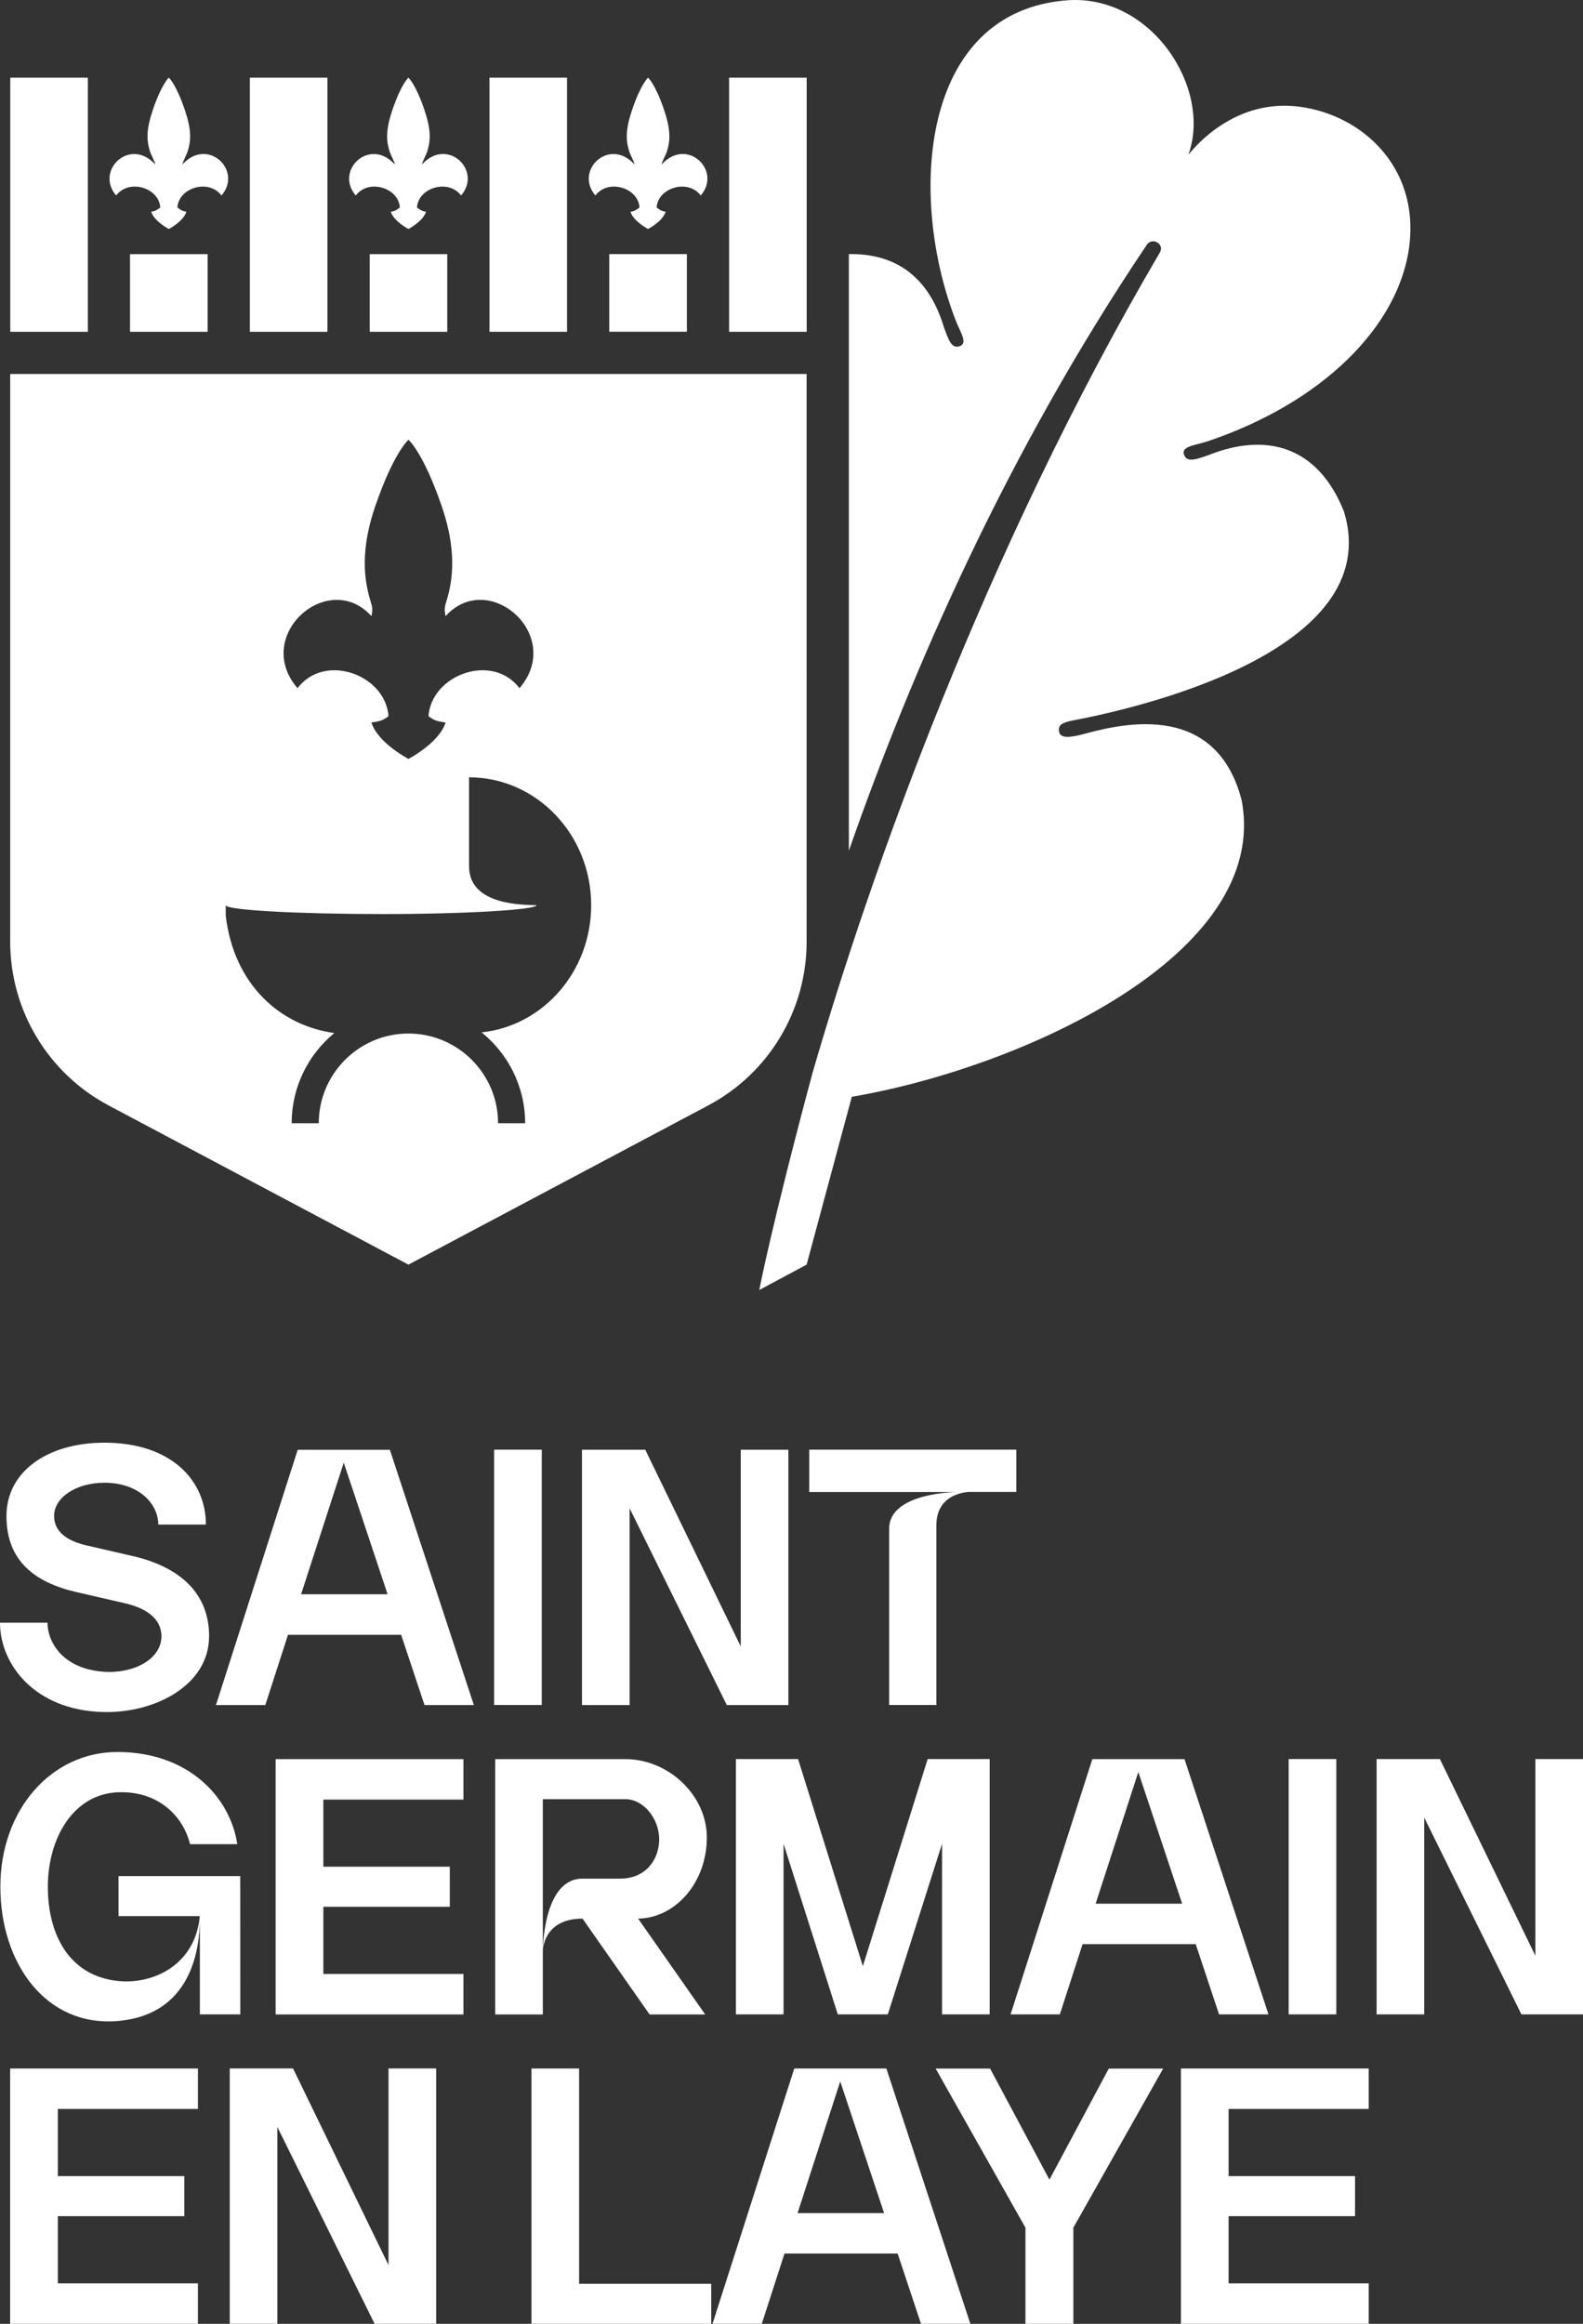 <?xml version="1.0" encoding="UTF-8" standalone="no"?>
<svg
   version="1.1"
   viewBox="0 0 220.35 323.276"
   id="svg24"
   sodipodi:docname="logo-bleu.svg"
   width="220.35"
   height="323.276"
   inkscape:version="1.4 (86a8ad7, 2024-10-11)"
   xmlns:inkscape="http://www.inkscape.org/namespaces/inkscape"
   xmlns:sodipodi="http://sodipodi.sourceforge.net/DTD/sodipodi-0.dtd"
   xmlns="http://www.w3.org/2000/svg"
   xmlns:svg="http://www.w3.org/2000/svg">
  <rect x="0" y="0" width="220.35" height="323.276" fill="#333333" stroke="none"/>
  <sodipodi:namedview
     id="namedview24"
     pagecolor="#ffffff"
     bordercolor="#000000"
     borderopacity="0.25"
     inkscape:showpageshadow="2"
     inkscape:pageopacity="0.0"
     inkscape:pagecheckerboard="0"
     inkscape:deskcolor="#d1d1d1"
     inkscape:zoom="1.9586903"
     inkscape:cx="110.27777"
     inkscape:cy="161.58757"
     inkscape:window-width="1920"
     inkscape:window-height="1009"
     inkscape:window-x="-8"
     inkscape:window-y="-8"
     inkscape:window-maximized="1"
     inkscape:current-layer="svg24" />
  <!-- Generator: Adobe Illustrator 29.0.1, SVG Export Plug-In . SVG Version: 2.1.0 Build 192)  -->
  <defs
     id="defs1">
    <style
       id="style1">
      .st0 {
        fill: none;
      }

      .st1 {
        fill: #ffffff;
      }
    </style>
  </defs>
  <g
     id="Logo"
     transform="translate(-44.39,-44.354)">
    <g
       id="B_x2B_SGL_x2B_BA">
      <g
         id="SAINT_GERMAIN_EN_LAYE">
        <g
           id="g18">
          <path
             class="st1"
             d="m 73.49,272.01 c 0,6.74 -7.47,10.67 -14.67,10.51 -9.57,-0.21 -14.43,-6.62 -14.43,-12.43 H 51 c 0,2.66 2.08,6.38 7.75,6.82 4.14,0.32 8.08,-1.67 8.11,-4.9 0.02,-2.54 -2.21,-3.9 -4.81,-4.56 -0.19,-0.05 -7,-1.61 -7,-1.61 -5.81,-1.34 -9.76,-4.33 -9.76,-10.58 0,-6.25 5.79,-10.21 13.63,-10.21 9.28,0 14.13,5.23 14.13,11.39 h -6.63 c 0,-2.89 -2.7,-5.82 -7.5,-5.82 -3.91,0 -7,2.05 -7,4.61 0,2.31 1.95,3.46 4.25,4.05 0.18,0.04 6.99,1.61 6.99,1.61 6.1,1.49 10.34,4.95 10.34,11.11 z"
             id="path1" />
          <path
             class="st1"
             d="m 110.34,281.55 h -6.86 l -3.25,-9.77 H 84.48 c 0,0 -3.16,9.77 -3.16,9.77 h -6.87 l 11.38,-35.51 h 12.83 l 11.69,35.51 z m -12,-15.42 -6.1,-18.3 -5.94,18.31 h 12.04 z"
             id="path2" />
          <path
             class="st1"
             d="m 113.17,281.54 v -35.52 h 6.63 v 35.52 z"
             id="path3" />
          <path
             class="st1"
             d="m 154.13,246.03 v 35.52 h -8.57 l -13.53,-27.37 v 27.37 h -6.63 v -35.52 h 8.81 c 0,0 13.29,27.36 13.29,27.36 v -27.36 z"
             id="path4" />
          <path
             class="st1"
             d="m 157.03,246.02 h 28.83 v 5.88 h -6.5 c 0,0 -4.63,0 -4.63,4.64 v 25 h -6.57 v -24.53 c 0,-5.1 9.58,-5.1 9.58,-5.1 h -20.71 v -5.88 z"
             id="path5" />
          <path
             class="st1"
             d="m 72.21,310.91 c 0,2.4 0,13.61 -11.41,14.59 -10,0.86 -16.36,-8 -16.36,-18.68 0,-10.68 7.07,-18.74 16.29,-18.74 9.96,0 15.72,6.35 16.69,12.82 h -6.58 c -0.92,-3.8 -4.32,-7.4 -9.96,-7.22 -6.32,0.21 -9.83,6.45 -9.83,13.13 0,6.68 2.97,12.45 9.83,13.13 4.85,0.48 10.71,-2.24 11.32,-9.04 z m 0,13.67 V 310.91 H 60.89 v -5.57 h 16.94 c 0,0.34 0.01,19.24 0.01,19.24 z"
             id="path6" />
          <path
             class="st1"
             d="m 89.4,294.69 v 9.35 H 107 v 5.57 H 89.4 v 9.35 h 19.5 v 5.63 H 82.76 v -35.52 h 26.14 v 5.63 H 89.4 Z"
             id="path7" />
          <path
             class="st1"
             d="m 130.73,305.69 c 3.64,0 5.42,-2.75 5.42,-5.48 0,-2.73 -2.09,-5.57 -4.73,-5.57 h -11.47 v 29.95 h -6.63 v -35.52 h 18.1 c 6.08,0 11.36,5.07 11.36,10.9 0,6.22 -4.32,11.2 -9.56,11.29 l 9.33,13.33 h -7.74 l -9.33,-13.33 c -5.5,0 -5.52,4.44 -5.52,4.44 v 0 c 0,0 0,-10 5.49,-10 h 5.28 z"
             id="path8" />
          <path
             class="st1"
             d="m 182.15,289.06 v 35.52 h -6.63 v -23.73 l -7.55,23.73 h -6.96 l -7.55,-23.73 v 23.73 h -6.63 v -35.52 h 8.65 l 9.02,28.81 9.02,-28.81 h 8.65 z"
             id="path9" />
          <path
             class="st1"
             d="m 220.94,324.58 h -6.86 l -3.25,-9.77 h -15.75 c 0,0 -3.16,9.77 -3.16,9.77 h -6.86 l 11.38,-35.51 h 12.83 l 11.69,35.51 z m -12,-15.41 -6.1,-18.3 -5.94,18.31 h 12.04 z"
             id="path10" />
          <path
             class="st1"
             d="m 223.77,324.58 v -35.52 h 6.63 v 35.52 z"
             id="path11" />
          <path
             class="st1"
             d="m 264.74,289.06 v 35.52 h -8.57 l -13.53,-27.37 v 27.37 h -6.63 v -35.52 h 8.81 c 0,0 13.29,27.36 13.29,27.36 v -27.36 z"
             id="path12" />
          <path
             class="st1"
             d="m 52.44,337.73 v 9.35 h 17.61 v 5.57 H 52.44 V 362 h 19.5 v 5.63 H 45.8 v -35.52 h 26.14 v 5.63 h -19.5 z"
             id="path13" />
          <path
             class="st1"
             d="m 105.1,332.1 v 35.52 H 96.53 L 83,340.25 v 27.37 H 76.37 V 332.1 h 8.81 c 0,0 13.29,27.36 13.29,27.36 V 332.1 Z"
             id="path14" />
          <path
             class="st1"
             d="m 143.39,362.06 v 5.57 H 118.37 V 332.11 H 125 v 29.95 z"
             id="path15" />
          <path
             class="st1"
             d="m 179.45,367.62 h -6.86 l -3.25,-9.77 h -15.75 c 0,0 -3.16,9.77 -3.16,9.77 h -6.86 l 11.38,-35.51 h 12.82 l 11.69,35.51 z m -12,-15.41 -6.1,-18.3 -5.94,18.31 h 12.04 z"
             id="path16" />
          <path
             class="st1"
             d="m 206.3,332.12 -12.5,22.13 v 13.38 h -6.67 v -13.38 l -12.5,-22.13 h 7.58 l 8.26,15.45 8.26,-15.45 h 7.58 z"
             id="path17" />
          <path
             class="st1"
             d="m 215.41,337.73 v 9.35 h 17.6 v 5.57 h -17.6 V 362 h 19.5 v 5.63 h -26.14 v -35.52 h 26.14 v 5.63 h -19.5 z"
             id="path18" />
        </g>
      </g>
      <g
         id="ARMES">
        <path
           id="blason"
           class="st1"
           d="m 45.81,96.38 v 78.98 c 0,9.54 5.27,18.3 13.69,22.77 l 41.74,22.15 41.74,-22.15 c 8.43,-4.47 13.69,-13.23 13.69,-22.77 V 96.38 Z m 50.28,33.69 c 0.09,-0.48 0.24,-0.97 -0.07,-1.92 -1.04,-3.24 -1.43,-7.4 0.57,-13.28 2.59,-7.58 4.66,-9.34 4.66,-9.34 0,0 2.07,1.76 4.66,9.34 2,5.88 1.61,10.04 0.57,13.28 -0.3,0.95 -0.16,1.43 -0.07,1.92 5.98,-6.63 16.6,2.67 10.29,10.02 -3.76,-4.97 -12.23,-1.91 -12.67,3.89 0.77,0.58 1.16,0.72 2.38,0.88 -0.88,2.84 -5.16,5.07 -5.16,5.07 0,0 -4.28,-2.22 -5.16,-5.07 1.21,-0.16 1.61,-0.29 2.38,-0.88 -0.44,-5.8 -8.91,-8.86 -12.67,-3.89 -6.31,-7.34 4.31,-16.65 10.29,-10.02 z m 15.34,57.9 c 3.69,2.98 6.06,7.54 6.06,12.64 h -3.77 c 0,-6.88 -5.6,-12.48 -12.48,-12.48 -6.88,0 -12.48,5.6 -12.48,12.48 h -3.77 c 0,-5.05 2.31,-9.56 5.94,-12.55 -7.49,-1.01 -13.98,-6.68 -15.12,-16.33 v -1.45 c 0,0.68 9.96,1.23 21.81,1.23 11.85,0 21.45,-0.61 21.45,-1.23 -1.82,-0.07 -9.39,0.06 -9.39,-5.42 v -12.37 c 9.39,0 17,7.96 17,17.79 0,9.21 -6.68,16.78 -15.24,17.69 z" />
        <rect
           id="carre"
           class="st1"
           x="129.2"
           y="79.7"
           width="10.8"
           height="10.8" />
        <rect
           id="carre1"
           data-name="carre"
           class="st1"
           x="95.84"
           y="79.7"
           width="10.8"
           height="10.8"
           transform="rotate(180,101.245,85.105)" />
        <rect
           id="carre2"
           data-name="carre"
           class="st1"
           x="62.49"
           y="79.7"
           width="10.8"
           height="10.8"
           transform="rotate(180,67.89,85.105)" />
        <rect
           class="st1"
           x="112.52"
           y="55.16"
           width="10.8"
           height="35.35"
           id="rect18" />
        <rect
           class="st1"
           x="145.88"
           y="55.16"
           width="10.8"
           height="35.35"
           id="rect19" />
        <rect
           class="st1"
           x="45.81"
           y="55.16"
           width="10.8"
           height="35.35"
           transform="rotate(180,51.215,72.835)"
           id="rect20" />
        <rect
           class="st1"
           x="79.17"
           y="55.16"
           width="10.8"
           height="35.35"
           transform="rotate(180,84.57,72.835)"
           id="rect21" />
        <path
           id="petitLys"
           class="st1"
           d="m 134.6,76.21 c 0,0 -2.03,-1.05 -2.45,-2.4 0.58,-0.07 0.93,-0.33 1.26,-0.6 -0.19,-2.75 -4.36,-4.02 -6.14,-1.66 -2.99,-3.48 1.92,-8.17 5.43,-4.33 0.04,-0.21 -0.58,-1.35 -0.72,-1.8 -0.49,-1.54 -0.54,-3.04 0.41,-5.83 1.23,-3.6 2.21,-4.43 2.21,-4.43 0,0 0.98,0.83 2.21,4.43 0.95,2.79 0.9,4.29 0.41,5.83 -0.14,0.45 -0.76,1.59 -0.72,1.8 3.51,-3.85 8.43,0.84 5.43,4.33 -1.78,-2.36 -5.95,-1.09 -6.14,1.66 0.33,0.28 0.69,0.53 1.26,0.6 -0.42,1.35 -2.45,2.4 -2.45,2.4 z" />
        <path
           id="petitLys1"
           data-name="petitLys"
           class="st1"
           d="m 101.24,76.21 c 0,0 -2.03,-1.05 -2.45,-2.4 0.58,-0.07 0.93,-0.33 1.26,-0.6 -0.19,-2.75 -4.36,-4.02 -6.14,-1.66 -2.99,-3.48 1.92,-8.17 5.43,-4.33 0.04,-0.21 -0.58,-1.35 -0.72,-1.8 -0.49,-1.54 -0.54,-3.04 0.41,-5.83 1.23,-3.6 2.21,-4.43 2.21,-4.43 0,0 0.98,0.83 2.21,4.43 0.95,2.79 0.9,4.29 0.41,5.83 -0.14,0.45 -0.76,1.59 -0.72,1.8 3.51,-3.85 8.43,0.84 5.43,4.33 -1.78,-2.36 -5.95,-1.09 -6.14,1.66 0.33,0.28 0.69,0.53 1.26,0.6 -0.42,1.35 -2.45,2.4 -2.45,2.4 z" />
        <path
           id="petitLys2"
           data-name="petitLys"
           class="st1"
           d="m 67.89,76.21 c 0,0 -2.03,-1.05 -2.45,-2.4 0.58,-0.07 0.93,-0.33 1.26,-0.6 -0.19,-2.75 -4.36,-4.02 -6.14,-1.66 -2.99,-3.48 1.92,-8.17 5.43,-4.33 0.04,-0.21 -0.58,-1.35 -0.72,-1.8 -0.49,-1.54 -0.54,-3.04 0.41,-5.83 1.23,-3.6 2.21,-4.43 2.21,-4.43 0,0 0.98,0.83 2.21,4.43 0.95,2.79 0.9,4.29 0.41,5.83 -0.14,0.45 -0.76,1.59 -0.72,1.8 3.51,-3.85 8.43,0.84 5.43,4.33 -1.78,-2.36 -5.95,-1.09 -6.14,1.66 0.33,0.28 0.69,0.53 1.26,0.6 -0.42,1.35 -2.45,2.4 -2.45,2.4 z" />
        <path
           id="chene"
           class="st1"
           d="m 212.14,105.86 c 16.34,-5.4 27.07,-16.18 28.43,-27.37 1.33,-10.96 -6.62,-18.15 -15.29,-19.29 -7.73,-1.02 -13.17,3.83 -15.47,6.68 3.32,-9.15 -5.04,-22.3 -16.81,-21.49 -20.6,1.51 -22.3,27.44 -15.5,44.74 0.51,1.29 1.61,2.92 0.56,3.35 -1.23,0.51 -1.64,-0.89 -2.27,-2.57 -2.75,-9.23 -9.31,-10.27 -13.24,-10.21 v 83 c 8.68,-24.86 21.93,-55.29 41.48,-84.3 0.75,-1.11 2.5,-0.1 1.82,1.06 -24.31,41.39 -40.24,86.11 -48.37,114.19 -5.79,21.58 -7.4,30.16 -7.4,30.16 l 6.59,-3.53 6.29,-23.35 c 23.37,-3.97 58.44,-19.7 54.25,-41.32 -3.76,-14.32 -17.77,-10.27 -22.4,-9.03 -1.7,0.41 -2.84,0.46 -3,-0.45 -0.15,-0.91 0.34,-1.23 1.91,-1.55 8.49,-1.6 43.75,-9.48 37.74,-29.08 -3.64,-9.12 -10.83,-11.04 -18.86,-7.83 -1.64,0.55 -3.04,1.14 -3.42,-0.14 -0.32,-1.09 1.64,-1.25 2.95,-1.68 z" />
      </g>
    </g>
  </g>
  <g
     id="zone_de_securitée"
     style="display:none"
     transform="translate(-44.39,-44.354)">
    <g
       id="g24">
      <path
         class="st0"
         d="m 188.63,392.16 c 0.09,-0.48 0.24,-0.97 -0.07,-1.92 -1.04,-3.24 -1.43,-7.4 0.57,-13.28 2.59,-7.58 4.66,-9.34 4.66,-9.34 0,0 2.07,1.76 4.66,9.34 2,5.88 1.61,10.04 0.57,13.28 -0.3,0.95 -0.16,1.43 -0.07,1.92 5.98,-6.63 16.6,2.67 10.29,10.02 -3.76,-4.97 -12.23,-1.91 -12.67,3.89 0.77,0.58 1.16,0.72 2.38,0.88 -0.88,2.84 -5.16,5.07 -5.16,5.07 0,0 -4.28,-2.22 -5.16,-5.07 1.21,-0.16 1.61,-0.29 2.38,-0.88 -0.44,-5.8 -8.91,-8.86 -12.67,-3.89 -6.31,-7.34 4.31,-16.65 10.29,-10.02 z"
         id="path21" />
      <path
         class="st0"
         d="m 24.54,275.25 c -0.48,-0.09 -0.97,-0.24 -1.92,0.07 -3.24,1.04 -7.4,1.43 -13.28,-0.57 C 1.76,272.16 0,270.09 0,270.09 c 0,0 1.76,-2.07 9.34,-4.66 5.88,-2 10.04,-1.61 13.28,-0.57 0.95,0.3 1.43,0.16 1.92,0.07 -6.63,-5.98 2.67,-16.6 10.02,-10.29 -4.97,3.76 -1.91,12.23 3.89,12.67 0.58,-0.77 0.72,-1.16 0.88,-2.38 2.84,0.88 5.07,5.16 5.07,5.16 0,0 -2.22,4.28 -5.07,5.16 -0.16,-1.21 -0.29,-1.61 -0.88,-2.38 -5.8,0.44 -8.86,8.91 -3.89,12.67 -7.34,6.31 -16.65,-4.31 -10.02,-10.29 z"
         id="path22" />
      <path
         class="st0"
         d="m 284.59,319.42 c 0.48,0.09 0.97,0.24 1.92,-0.07 3.24,-1.04 7.4,-1.43 13.28,0.57 7.58,2.59 9.34,4.66 9.34,4.66 0,0 -1.76,2.07 -9.34,4.66 -5.88,2 -10.04,1.61 -13.28,0.57 -0.95,-0.3 -1.43,-0.16 -1.92,-0.07 6.63,5.98 -2.67,16.6 -10.02,10.29 4.97,-3.76 1.91,-12.23 -3.89,-12.67 -0.58,0.77 -0.72,1.16 -0.88,2.38 -2.84,-0.88 -5.07,-5.16 -5.07,-5.16 0,0 2.22,-4.28 5.07,-5.16 0.16,1.21 0.29,1.61 0.88,2.38 5.8,-0.44 8.86,-8.91 3.89,-12.67 7.34,-6.31 16.65,4.31 10.02,10.29 z"
         id="path23" />
      <path
         class="st0"
         d="m 187.84,24.54 c 0.09,-0.48 0.24,-0.97 -0.07,-1.92 -1.04,-3.24 -1.43,-7.4 0.57,-13.28 C 190.93,1.76 193,0 193,0 c 0,0 2.07,1.76 4.66,9.34 2,5.88 1.61,10.04 0.57,13.28 -0.3,0.95 -0.16,1.43 -0.07,1.92 5.98,-6.63 16.6,2.67 10.29,10.02 -3.76,-4.97 -12.23,-1.91 -12.67,3.89 0.77,0.58 1.16,0.72 2.38,0.88 -0.88,2.84 -5.16,5.07 -5.16,5.07 0,0 -4.28,-2.22 -5.16,-5.07 1.21,-0.16 1.61,-0.29 2.38,-0.88 -0.44,-5.8 -8.91,-8.86 -12.67,-3.89 -6.31,-7.34 4.31,-16.65 10.29,-10.02 z"
         id="path24" />
      <rect
         class="st0"
         width="309.13"
         height="412.01"
         id="rect24"
         x="0"
         y="0" />
    </g>
  </g>
</svg>

